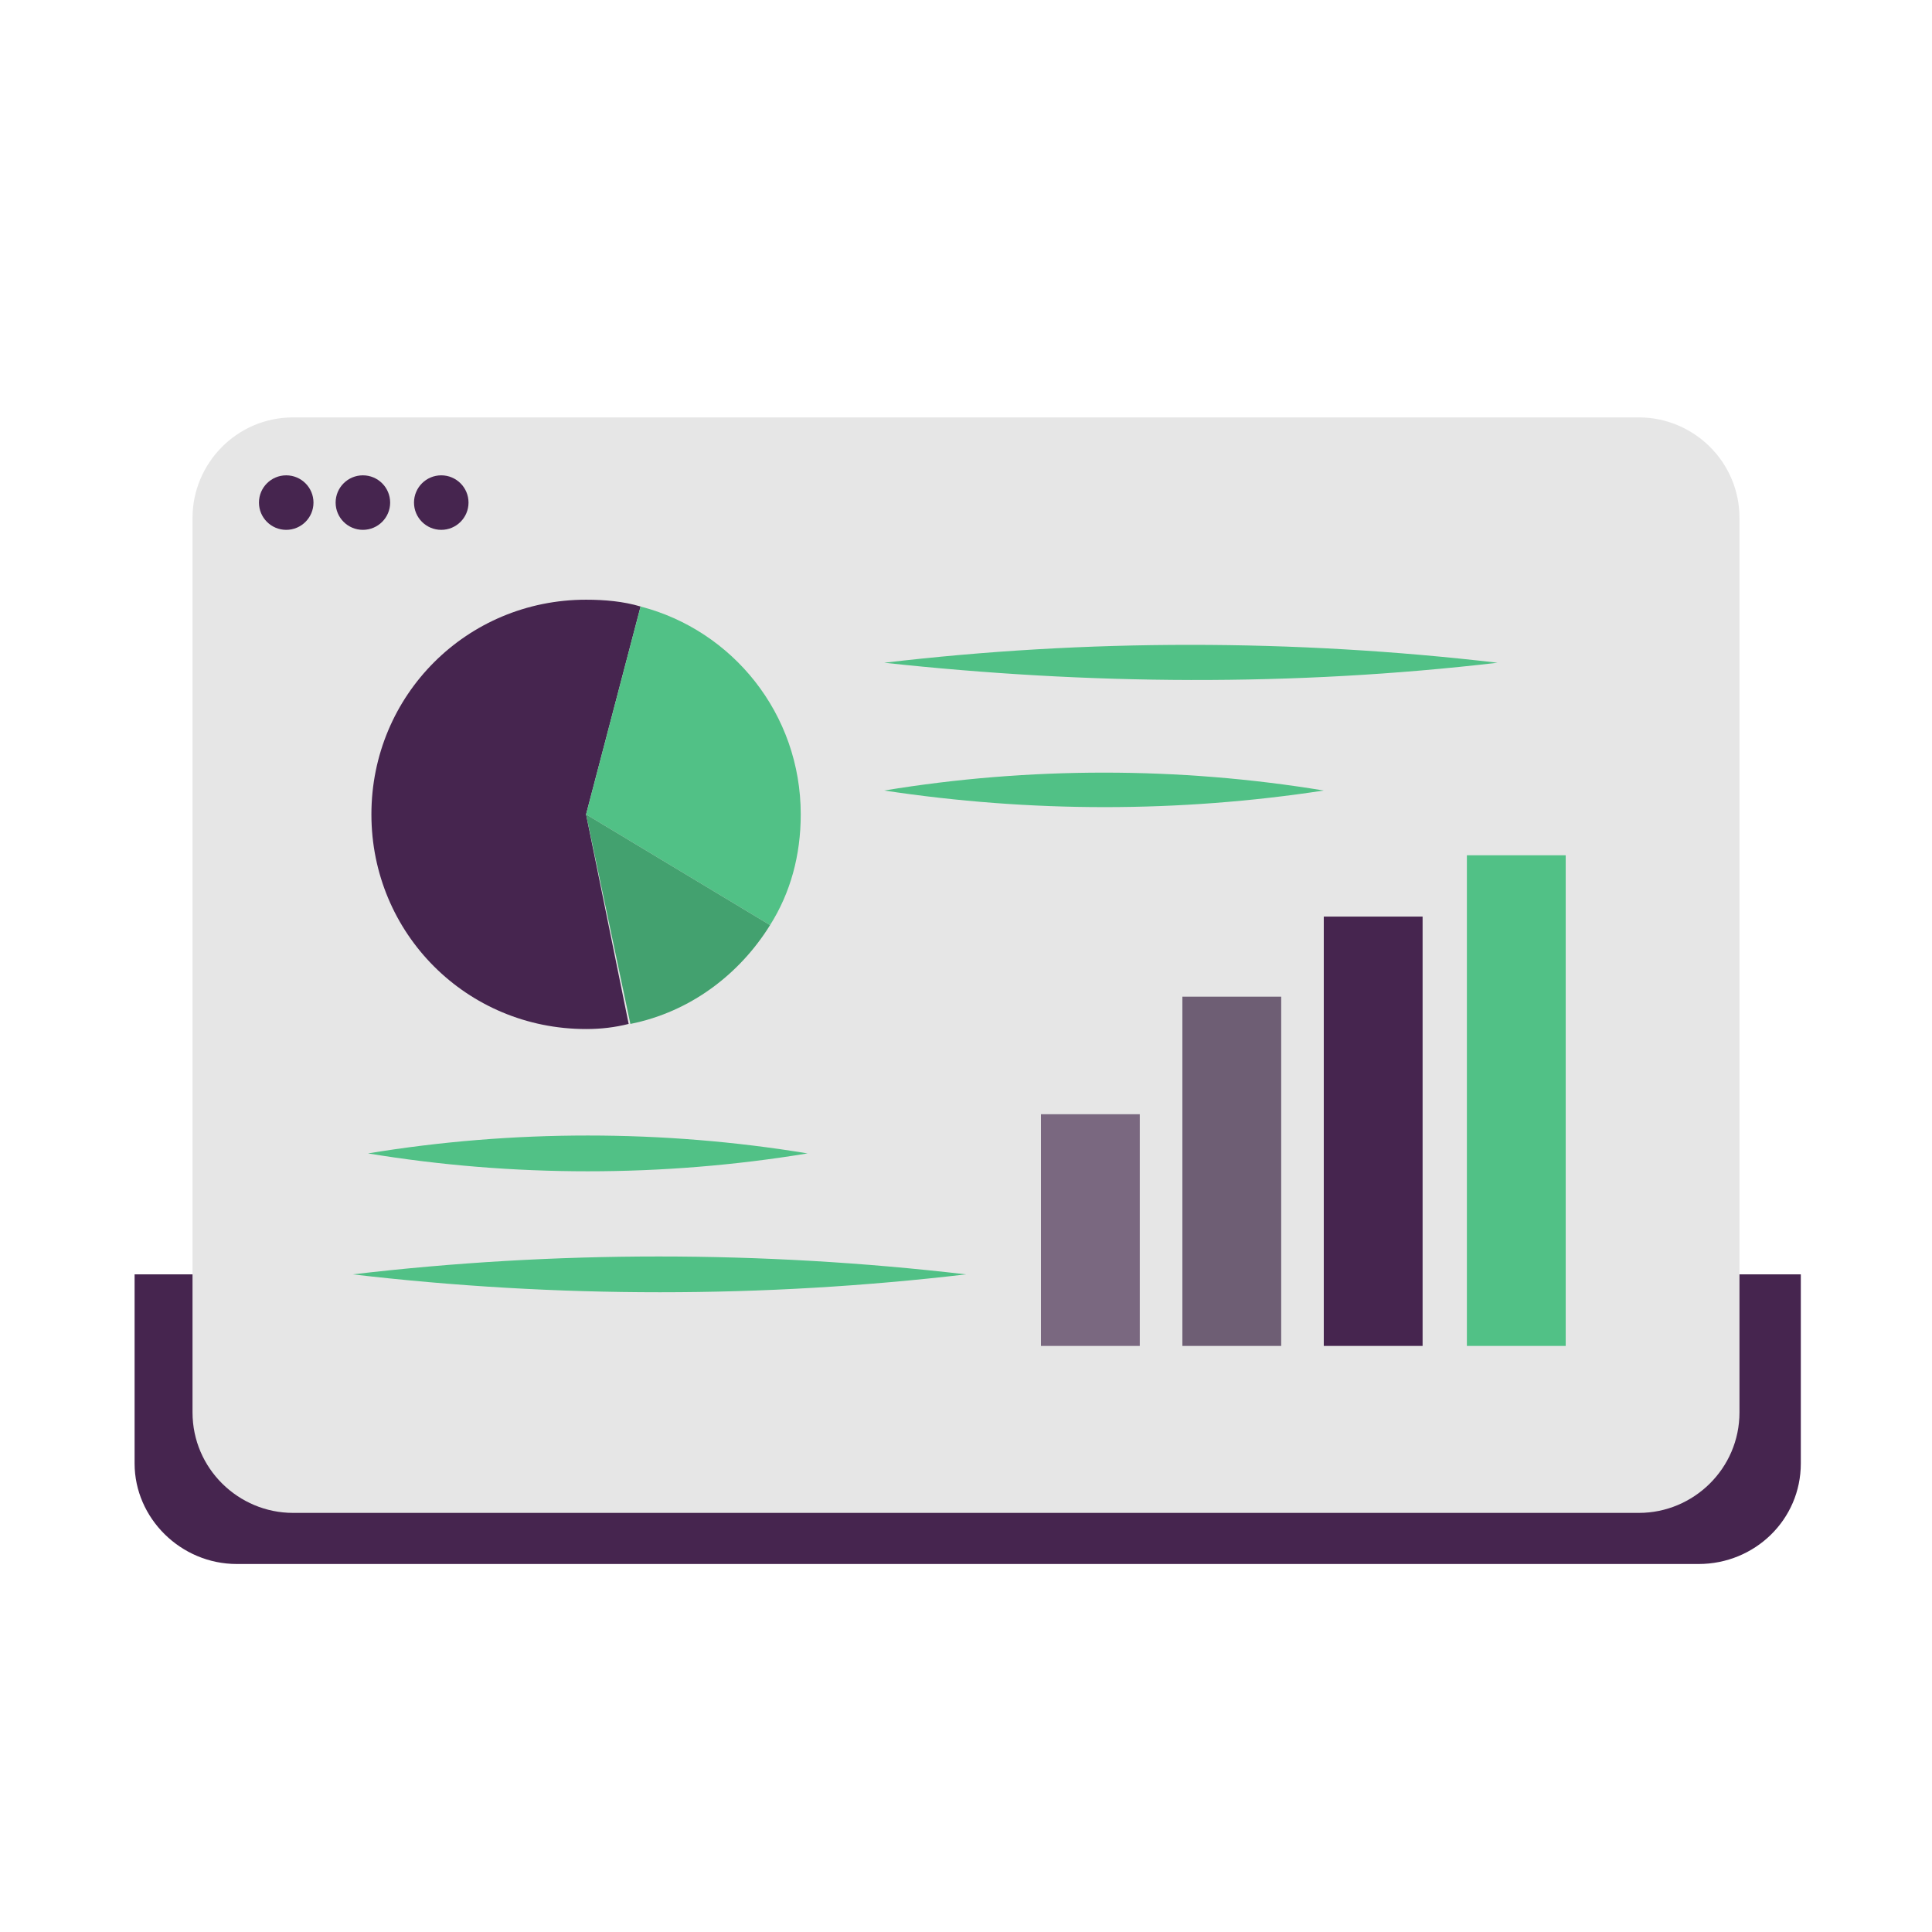 <?xml version="1.0" encoding="utf-8"?>
<!-- Generator: Adobe Illustrator 26.5.0, SVG Export Plug-In . SVG Version: 6.00 Build 0)  -->
<svg version="1.1" id="Laag_1" xmlns="http://www.w3.org/2000/svg" xmlns:xlink="http://www.w3.org/1999/xlink" x="0px" y="0px"
	 viewBox="0 0 113.4 113.4" style="enable-background:new 0 0 113.4 113.4;" xml:space="preserve">
<style type="text/css">
	.st0{fill:#46254F;}
	.st1{fill:none;stroke:#46254F;stroke-width:3;stroke-miterlimit:10;}
	.st2{fill:#FFFFFF;stroke:#46254F;stroke-width:3;stroke-miterlimit:10;}
	.st3{fill:none;stroke:#46254F;stroke-miterlimit:10;}
	.st4{fill:#34203D;}
	.st5{fill:#2C1C35;}
	.st6{fill:#2D1C35;}
	.st7{fill:#C6724C;}
	.st8{clip-path:url(#SVGID_00000172407042461421716420000014153405235499078784_);}
	.st9{fill:#AF5332;}
	.st10{fill:none;}
	.st11{fill:#51C185;}
	.st12{fill:#E5D2C7;}
	.st13{clip-path:url(#SVGID_00000151511400477836715990000017523507852504131969_);}
	.st14{fill:#F2E5DE;}
	.st15{fill:#3A2445;}
	.st16{clip-path:url(#SVGID_00000149366683727771507970000012062825876527811499_);}
	.st17{fill:#4CE593;}
	.st18{fill:#665270;}
	.st19{clip-path:url(#SVGID_00000095327584527962809580000008334606665084013486_);}
	.st20{clip-path:url(#SVGID_00000016051353119293968610000011812322369527153085_);}
	.st21{fill:#0295FF;}
	.st22{clip-path:url(#SVGID_00000151519430168885856280000016734127621563082683_);}
	.st23{fill:#F2F2F2;}
	.st24{fill:#C3BBC6;}
	.st25{clip-path:url(#SVGID_00000032626331159961809720000012047766381617546925_);}
	.st26{fill:#543D5E;}
	.st27{clip-path:url(#SVGID_00000016074991024615601260000009844018264690135698_);}
	.st28{clip-path:url(#SVGID_00000040533029290448783360000006487635647803385752_);}
	.st29{clip-path:url(#SVGID_00000103952126102506906350000000700658486028994478_);}
	.st30{fill:#C7724C;}
	.st31{clip-path:url(#SVGID_00000147186183042542424610000004772003541076016573_);}
	.st32{fill:#4B4668;}
	.st33{clip-path:url(#SVGID_00000147934177220953693960000015651375641906771115_);}
	.st34{fill:#51C186;}
	.st35{fill:#C2BAC5;}
	.st36{fill:#F6F6F6;}
	.st37{fill:#45254E;}
	.st38{fill:#F1F1F1;}
	.st39{fill:#C6C6C6;}
	.st40{fill:#A6A0A9;}
	.st41{fill:#371C3D;}
	.st42{fill:#7A6880;}
	.st43{fill:#9D9D9C;}
	.st44{fill:#969099;}
	.st45{fill:#FFFFFF;}
	.st46{fill:none;stroke:#51C186;stroke-width:3;stroke-miterlimit:10;}
	.st47{fill:#FFFFFF;stroke:#51C186;stroke-width:3;stroke-miterlimit:10;}
	.st48{fill:#E6E6E6;}
	.st49{clip-path:url(#SVGID_00000031928141821822544940000009560865465907184797_);fill:#51C186;}
	.st50{clip-path:url(#SVGID_00000044874252306630648530000017836237330013736070_);fill:#51C186;}
	.st51{clip-path:url(#SVGID_00000136375075454203297670000017743335082065233549_);fill:#51C186;}
	.st52{clip-path:url(#SVGID_00000047031354740313609580000005047365917416855984_);fill:#51C186;}
	.st53{clip-path:url(#SVGID_00000159450588958053084370000008014305177325427596_);fill:#51C186;}
	.st54{clip-path:url(#SVGID_00000181045380795966805120000009524532823670373530_);fill:#51C186;}
	.st55{clip-path:url(#SVGID_00000062180238636686938380000009919849216739077813_);fill:#51C186;}
	.st56{clip-path:url(#SVGID_00000165954155607576490010000010236047310580275647_);fill:#51C186;}
	.st57{clip-path:url(#SVGID_00000103984018895827176960000014846033999158706326_);fill:#51C186;}
	.st58{clip-path:url(#SVGID_00000018233557120902043710000014694326884761053576_);fill:#51C186;}
	.st59{clip-path:url(#SVGID_00000115491163961365089250000015212995500386710424_);fill:#51C186;}
	.st60{clip-path:url(#SVGID_00000056402847845091381910000014032085872286536638_);fill:#51C186;}
	.st61{fill:#43A16F;}
	.st62{fill:#6A5B6F;}
	.st63{fill:none;stroke:#51C186;stroke-miterlimit:10;}
	.st64{fill:none;stroke:#46254F;stroke-width:3;stroke-linecap:round;stroke-miterlimit:10;}
	.st65{fill:none;stroke:#51C186;stroke-width:3;stroke-linecap:round;stroke-miterlimit:10;}
	.st66{fill:#FFFFFF;stroke:#E6E6E6;stroke-miterlimit:10;}
	.st67{fill:none;stroke:#51C186;stroke-width:2;stroke-linecap:round;stroke-linejoin:round;stroke-miterlimit:10;}
	.st68{fill:none;stroke:#51C186;stroke-width:2;stroke-linecap:round;stroke-miterlimit:10;}
	.st69{fill:none;stroke:#46254F;stroke-width:2;stroke-linecap:round;stroke-linejoin:round;stroke-miterlimit:10;}
	.st70{fill:none;stroke:#46254F;stroke-width:2;stroke-linecap:round;stroke-miterlimit:10;}
	.st71{fill:#E6E6E6;stroke:#51C186;stroke-miterlimit:10;}
	.st72{fill:#E6E6E6;stroke:#46254F;stroke-miterlimit:10;}
	.st73{fill:#51C186;stroke:#E6E6E6;stroke-miterlimit:10;}
	.st74{fill:#46254F;stroke:#E6E6E6;stroke-miterlimit:10;}
	.st75{clip-path:url(#SVGID_00000033327526919365009560000014144374026283295163_);fill:#E6E6E6;}
	.st76{clip-path:url(#SVGID_00000014628179048084748190000011762831302055179953_);fill:#E6E6E6;}
	.st77{clip-path:url(#SVGID_00000049900471460561302860000000201902500125143211_);fill:#E6E6E6;}
	.st78{clip-path:url(#SVGID_00000096025715836553282640000011253967391455734180_);fill:#E6E6E6;}
	.st79{clip-path:url(#SVGID_00000160877008942979748630000011876969176323437190_);fill:#E6E6E6;}
	.st80{clip-path:url(#SVGID_00000015336848549452397750000010768126009234121653_);fill:#E6E6E6;}
	.st81{clip-path:url(#SVGID_00000121269884905407257040000018187537484201406643_);fill:#E6E6E6;}
	.st82{clip-path:url(#SVGID_00000070083764439023700440000003598857567245592495_);fill:#E6E6E6;}
	.st83{clip-path:url(#SVGID_00000083074126391788682700000011669920196076951437_);fill:#E6E6E6;}
	.st84{clip-path:url(#SVGID_00000110446613695761017340000003042922933940692634_);fill:#E6E6E6;}
	.st85{clip-path:url(#SVGID_00000092424545912116400690000006409975027359440800_);fill:#51C186;}
	.st86{clip-path:url(#SVGID_00000083055964352026127970000000780384301774866577_);fill:#51C186;}
	.st87{fill:none;stroke:#51C186;stroke-width:4;stroke-miterlimit:10;}
	.st88{fill:none;stroke:#46254F;stroke-width:4;stroke-miterlimit:10;}
	.st89{opacity:0.68;fill:#46254F;}
	.st90{clip-path:url(#SVGID_00000158024958530218508040000002607347258160805052_);}
	.st91{clip-path:url(#SVGID_00000157270152914615081080000003699030865148166303_);}
	.st92{clip-path:url(#SVGID_00000067941176094703713090000018264392363523859079_);}
	.st93{clip-path:url(#SVGID_00000065756854832854197280000016539286408677757116_);}
	.st94{clip-path:url(#SVGID_00000167362279945872611620000013382136782168536720_);}
	.st95{clip-path:url(#SVGID_00000065759769938494645670000017150775668595684782_);}
	.st96{fill:none;stroke:#FFFFFF;stroke-width:0.8;stroke-miterlimit:10;}
	.st97{clip-path:url(#SVGID_00000158025255824348179210000002553683088075294122_);}
	.st98{clip-path:url(#SVGID_00000012430042871202807900000013799250148346281616_);}
	.st99{clip-path:url(#SVGID_00000098197010477241916760000000998800642667175605_);fill:#51C186;}
	.st100{clip-path:url(#SVGID_00000159448188710413777550000000379041029443668101_);fill:#46254F;}
	.st101{clip-path:url(#SVGID_00000013184427381870598240000017804029866787738259_);fill:#51C186;}
	.st102{fill:none;stroke:#E6E6E6;stroke-miterlimit:10;}
	.st103{clip-path:url(#SVGID_00000176020155405040282880000010677597907066715326_);fill:#46254F;}
	.st104{clip-path:url(#SVGID_00000041975193422282431100000003043635518850744192_);fill:#51C186;}
	.st105{clip-path:url(#SVGID_00000099662884010132833970000001115073944060337835_);fill:#51C186;}
	.st106{clip-path:url(#SVGID_00000018209192584562878390000008441380282339668927_);fill:#46254F;}
	.st107{clip-path:url(#SVGID_00000064353275125272632440000007557111979776988062_);fill:#46254F;}
	.st108{clip-path:url(#SVGID_00000123407680165963964800000012136851281295999919_);fill:#46254F;}
	.st109{clip-path:url(#SVGID_00000176752866601907035340000012703023977609158292_);fill:#51C186;}
	.st110{clip-path:url(#SVGID_00000101065738688372056860000004810198499547764368_);fill:#51C186;}
	.st111{clip-path:url(#SVGID_00000105396218210704148970000000111863569552171689_);fill:#46254F;}
	.st112{clip-path:url(#SVGID_00000092455739145241469020000013506138759517596095_);fill:#46254F;}
	.st113{clip-path:url(#SVGID_00000039116879143297906190000012449976283570920595_);fill:#51C186;}
	.st114{clip-path:url(#SVGID_00000163757840296441104860000008139373344731309987_);fill:#51C186;}
	.st115{clip-path:url(#SVGID_00000134225954239090447540000016926353766581938360_);fill:#46254F;}
	.st116{clip-path:url(#SVGID_00000035527695277585524000000008895290100047969200_);fill:#7A6880;}
	.st117{clip-path:url(#SVGID_00000167365305259414176370000014552023448739559828_);fill:#46254F;}
	.st118{clip-path:url(#SVGID_00000072255898492087763970000017380864858183317649_);fill:#51C186;}
	.st119{clip-path:url(#SVGID_00000147213895991608341110000006773848245094279838_);fill:#7A6880;}
	.st120{clip-path:url(#SVGID_00000060029831249410250090000017993302044932383637_);fill:#371C3D;}
	.st121{clip-path:url(#SVGID_00000134965491527975754380000002929374578421418644_);fill:#46254F;}
	.st122{fill:#7A6880;stroke:#46254F;stroke-miterlimit:10;}
	.st123{fill:#FAA90E;stroke:#46254F;stroke-miterlimit:10;}
	.st124{fill:#51C185;stroke:#46254F;stroke-miterlimit:10;}
	.st125{fill:#0295FF;stroke:#46254F;stroke-miterlimit:10;}
	.st126{fill:#D0C9D3;}
	.st127{fill:#6E5E74;}
	.st128{fill:#FF0357;}
	.st129{fill:#C41E4D;}
	.st130{fill:#897E8F;}
	.st131{clip-path:url(#SVGID_00000153700053177062973410000013252255500553968515_);fill:#51C186;}
	.st132{clip-path:url(#SVGID_00000050628015297265365350000001321618873451280557_);fill:#8CC63F;}
	.st133{clip-path:url(#SVGID_00000020363791817210428530000016281706063406913703_);fill:#0071BC;}
	.st134{clip-path:url(#SVGID_00000151537711397995191190000012167676416059741606_);fill:#FBB03B;}
	.st135{opacity:0.34;fill:#F1F1F1;}
	.st136{fill:none;stroke:#7A6880;stroke-width:8;stroke-miterlimit:10;}
	.st137{fill:#E5D9EB;}
	.st138{fill:#FFFFFF;stroke:#46254F;stroke-miterlimit:10;}
	.st139{fill:#FFFFFF;stroke:#51C186;stroke-miterlimit:10;}
	.st140{clip-path:url(#SVGID_00000022525063819324772100000009886250162172369326_);}
	.st141{clip-path:url(#SVGID_00000096046574186593271370000007391757706583393447_);}
	.st142{clip-path:url(#SVGID_00000147926625723327901240000007712654837685713064_);}
	.st143{clip-path:url(#SVGID_00000033329653019837539300000008123095526118881171_);}
	.st144{clip-path:url(#SVGID_00000063609916744582950100000005355594692328535725_);}
	.st145{clip-path:url(#SVGID_00000001629215774631155420000009858843106612928386_);}
	.st146{fill:none;stroke:#46254F;stroke-width:1.4;stroke-miterlimit:10;}
	.st147{fill:none;stroke:#51C186;stroke-width:1.4;stroke-miterlimit:10;}
	.st148{fill:#FAA90E;}
	.st149{clip-path:url(#SVGID_00000000939907477232995030000006202663153003973511_);}
	.st150{clip-path:url(#SVGID_00000045591951408257573630000008193896858527267238_);}
	.st151{clip-path:url(#SVGID_00000001657677220684303050000009252089508907727766_);}
	.st152{clip-path:url(#SVGID_00000145739992735203087450000017660459040178137261_);}
	.st153{clip-path:url(#SVGID_00000128461159439327118590000007232069800993232551_);}
	.st154{clip-path:url(#SVGID_00000116915386316065061180000005178473876085460104_);}
	.st155{clip-path:url(#SVGID_00000109726280940863206550000010234859460960826503_);}
	.st156{clip-path:url(#SVGID_00000162338800456154577180000011919060425427819659_);}
	.st157{clip-path:url(#SVGID_00000048486682021038975670000001534563643003308698_);}
	.st158{clip-path:url(#SVGID_00000005257299342141874470000006677983875899610803_);}
	.st159{clip-path:url(#SVGID_00000157294613036284793360000010764363481093655938_);}
	.st160{clip-path:url(#SVGID_00000093168192795537699460000008783711757540269456_);}
	.st161{clip-path:url(#SVGID_00000097502366879993612760000005337552842863468433_);}
	.st162{clip-path:url(#SVGID_00000013163461390181528870000010963217503993798558_);}
	.st163{clip-path:url(#SVGID_00000147906937058520752980000018285673830814412949_);}
	.st164{clip-path:url(#SVGID_00000019647495947739060630000016402536051026109827_);}
	.st165{clip-path:url(#SVGID_00000075849629960204681870000014896330594710183097_);}
	.st166{clip-path:url(#SVGID_00000138535317324646388960000012158998334736101531_);}
	.st167{clip-path:url(#SVGID_00000112620483507621986910000012397032843197166747_);}
	.st168{clip-path:url(#SVGID_00000075877772820743645450000001330483279628034989_);}
	.st169{clip-path:url(#SVGID_00000126314820418979359640000001092149808021567915_);}
	.st170{clip-path:url(#SVGID_00000158725436850327039410000002407672306714528135_);}
	.st171{clip-path:url(#SVGID_00000035518148276782768160000009270921013248257707_);}
	.st172{clip-path:url(#SVGID_00000098899424523883032390000002312402423911180206_);}
	.st173{clip-path:url(#SVGID_00000075847754432449450410000008121614017968238268_);}
	.st174{clip-path:url(#SVGID_00000177462087540144513090000009831389994612664199_);}
	.st175{clip-path:url(#SVGID_00000053516673697980811880000000223273091834914194_);}
	.st176{clip-path:url(#SVGID_00000099633608961499576120000013949958037420567717_);}
	.st177{clip-path:url(#SVGID_00000119108739725839707120000013034026274861748884_);}
	.st178{clip-path:url(#SVGID_00000120556129357162511830000012155827239917882527_);}
	.st179{clip-path:url(#SVGID_00000020400600603913748010000000447926146590261136_);}
	.st180{clip-path:url(#SVGID_00000093862018173557642810000003543415648561523344_);}
	.st181{clip-path:url(#SVGID_00000176001699152872863470000002340094907578227085_);}
	.st182{clip-path:url(#SVGID_00000177468839580214208930000014966383886063706255_);}
	.st183{clip-path:url(#SVGID_00000094602870443136228350000007969863787001388703_);}
	.st184{clip-path:url(#SVGID_00000176009883413439454600000013007081455801704088_);}
	.st185{clip-path:url(#SVGID_00000006675204396487813660000006305158656633539991_);}
	.st186{clip-path:url(#SVGID_00000008862182792187891940000016373936370024430779_);}
	.st187{clip-path:url(#SVGID_00000152945373517389486290000003240943199718641304_);}
	.st188{clip-path:url(#SVGID_00000106835444914119891840000011616912514608668063_);}
	.st189{clip-path:url(#SVGID_00000161620432241661260860000002843798530936477871_);}
	.st190{clip-path:url(#SVGID_00000048476079662575864430000000654983872411506573_);}
	.st191{clip-path:url(#SVGID_00000012474597723585782680000004555327824428621451_);}
	.st192{clip-path:url(#SVGID_00000103949804509886189620000016578893674981060501_);}
	.st193{clip-path:url(#SVGID_00000134216615557303933780000000415973965131103662_);}
	.st194{clip-path:url(#SVGID_00000070090713069639960020000003186034258670611625_);}
	.st195{clip-path:url(#SVGID_00000067207329031929846670000012131127356805548962_);}
	.st196{clip-path:url(#SVGID_00000049903556031046769820000000614069820238257593_);}
	.st197{clip-path:url(#SVGID_00000083056222692628525340000004017438863761758851_);}
	.st198{clip-path:url(#SVGID_00000159454053600127353050000007040876165735251590_);}
	.st199{clip-path:url(#SVGID_00000145048243931433349460000007437971376763192455_);}
	.st200{clip-path:url(#SVGID_00000123401433010301531500000006532582185690752136_);}
	.st201{clip-path:url(#SVGID_00000145052779231092303900000002113120590824707480_);}
	.st202{clip-path:url(#SVGID_00000093888988126406150430000002654747016370984073_);}
	.st203{clip-path:url(#SVGID_00000182492488269744342760000000486285418287006342_);}
	.st204{clip-path:url(#SVGID_00000003067705156021502000000016684259059373757570_);}
	.st205{clip-path:url(#SVGID_00000070106811025457030430000010135508541466434978_);}
	.st206{clip-path:url(#SVGID_00000077317939582323378400000015441278490093899157_);}
	.st207{clip-path:url(#SVGID_00000116210224938605436270000014443770788458519998_);}
	.st208{clip-path:url(#SVGID_00000051364206725265254250000012917003887542385800_);}
	.st209{fill:none;stroke:#371C3D;stroke-width:3;stroke-miterlimit:10;}
	.st210{clip-path:url(#SVGID_00000036229996073174357090000001804437654293859740_);}
	.st211{clip-path:url(#SVGID_00000021815555585593069240000004544917335872585145_);}
	.st212{clip-path:url(#SVGID_00000042702423512140536880000017199730693597154997_);}
	.st213{clip-path:url(#SVGID_00000177451916537549875290000008024497724385090723_);}
	.st214{clip-path:url(#SVGID_00000023962797027179850520000003809899561106677640_);}
	.st215{clip-path:url(#SVGID_00000029010060125578006420000004596845789746347174_);}
	.st216{clip-path:url(#SVGID_00000109738737030316325660000007137087521271673006_);}
	.st217{clip-path:url(#SVGID_00000111187921803054303390000008733327322324382857_);}
	.st218{clip-path:url(#SVGID_00000075845599942359183470000015471477505081181367_);}
	.st219{clip-path:url(#SVGID_00000007408144976329151650000011268493738523915169_);}
	.st220{clip-path:url(#SVGID_00000105413802305875981590000010472071098986763186_);}
	.st221{clip-path:url(#SVGID_00000182494135958735362920000013076286028864278428_);}
	.st222{fill:none;stroke:#43A16F;stroke-width:3;stroke-miterlimit:10;}
	.st223{clip-path:url(#SVGID_00000007414267464525678630000005601202872183414193_);}
	.st224{clip-path:url(#SVGID_00000176738996456370164410000009508489089465032636_);}
	.st225{clip-path:url(#SVGID_00000114049489831552941630000003146735622698043778_);}
	.st226{clip-path:url(#SVGID_00000074399466755501694780000006932657568916761224_);}
	.st227{clip-path:url(#SVGID_00000005224870604177624930000013708088333581083787_);}
	.st228{clip-path:url(#SVGID_00000059991860075408156870000004683425918853603772_);}
	.st229{clip-path:url(#SVGID_00000079484324679207546190000003120533649190860711_);}
	.st230{clip-path:url(#SVGID_00000152237934798307779260000010215615247816748417_);}
	.st231{clip-path:url(#SVGID_00000098921471027256899220000015182500980841726869_);}
	.st232{clip-path:url(#SVGID_00000000943699163691424790000016219449746942812863_);}
	.st233{clip-path:url(#SVGID_00000172404747501584861440000000169049147277345714_);}
	.st234{clip-path:url(#SVGID_00000152228251708676646650000005438373882187448704_);}
	.st235{clip-path:url(#SVGID_00000143609242515361148170000012250267903171388066_);}
	.st236{clip-path:url(#SVGID_00000137835776504389650730000004238923111095998111_);}
	.st237{clip-path:url(#SVGID_00000081616681396583134990000012044462385868922542_);}
	.st238{clip-path:url(#SVGID_00000060717988243444009880000014228300634166645393_);}
	.st239{clip-path:url(#SVGID_00000041985831583809766310000008122632298990768042_);}
	.st240{clip-path:url(#SVGID_00000021834463012017733770000005598229587057579962_);}
	.st241{clip-path:url(#SVGID_00000144305209474192901890000006721923262557912482_);}
	.st242{clip-path:url(#SVGID_00000116929427230473057040000008780469325848363910_);}
	.st243{clip-path:url(#SVGID_00000103978484816802067690000003582940125652727435_);}
	.st244{clip-path:url(#SVGID_00000139296120573599317010000002770913923487930243_);}
	.st245{clip-path:url(#SVGID_00000103230703414725557520000004086040010178952377_);}
	.st246{clip-path:url(#SVGID_00000091700784286959863430000013959102584396059799_);}
	.st247{clip-path:url(#SVGID_00000181067483910404186930000001637900993169633453_);}
	.st248{clip-path:url(#SVGID_00000142863209581589932950000014833795433571216018_);}
	.st249{clip-path:url(#SVGID_00000018230689249117259090000012221202963743819153_);}
	.st250{clip-path:url(#SVGID_00000138554109961663585790000002840825579532614580_);fill:#51C185;}
	.st251{clip-path:url(#SVGID_00000143596996585544991760000007401466021849647262_);}
	.st252{clip-path:url(#SVGID_00000142887235408173238130000002113163974797128604_);}
	.st253{clip-path:url(#SVGID_00000165926328366478541040000013804369559510314657_);}
	.st254{clip-path:url(#SVGID_00000140015353261964191330000005969399239918311070_);}
	.st255{clip-path:url(#SVGID_00000002362826756757326540000002083794123603372731_);}
	.st256{clip-path:url(#SVGID_00000177478635603923542400000001822865579156256155_);}
	.st257{clip-path:url(#SVGID_00000141442785419989281330000001420807764229667484_);}
	.st258{clip-path:url(#SVGID_00000059274023805914993100000005918657762001486013_);}
	.st259{clip-path:url(#SVGID_00000177484474011398150140000012196647492641476246_);}
	.st260{clip-path:url(#SVGID_00000059310708819072292140000001981281371051671461_);}
	.st261{clip-path:url(#SVGID_00000017483450777917007030000005874752707208551571_);}
	.st262{clip-path:url(#SVGID_00000022540834540310033320000012818724082204422333_);}
	.st263{fill:#E6007E;}
	.st264{fill:#A75D43;}
	.st265{fill:url(#man_1_Orginal_1-4_00000047780879428885812010000007186426771989219240_);}
	.st266{fill:#8A7E91;}
	.st267{clip-path:url(#SVGID_00000059275551490148822800000010146866050730477963_);}
	.st268{clip-path:url(#SVGID_00000008141479264427765500000009878825900042344864_);}
	.st269{fill:#9D90A3;}
	.st270{clip-path:url(#SVGID_00000055697081235583408130000012336277906143829394_);}
	.st271{clip-path:url(#SVGID_00000111890340442717405670000001068403953142112183_);}
	.st272{clip-path:url(#SVGID_00000116203881098593128660000018108555773464039811_);}
	.st273{clip-path:url(#SVGID_00000033368396980261112720000009868040377666049173_);}
	.st274{clip-path:url(#SVGID_00000000214262279159046180000015913793942503241635_);}
	.st275{clip-path:url(#SVGID_00000104688757630357641640000014274666122169007248_);}
	.st276{clip-path:url(#SVGID_00000119835620288051192090000000345331760726126498_);}
	.st277{clip-path:url(#SVGID_00000049185788417542923560000004805782014454783160_);}
	.st278{clip-path:url(#SVGID_00000128465442831927888590000006429865870521383040_);}
	.st279{clip-path:url(#SVGID_00000155825892869602597770000013422942328536102285_);}
	.st280{clip-path:url(#SVGID_00000176760451368213600670000011353976950101231242_);}
	.st281{clip-path:url(#SVGID_00000147941952686918504340000016788482855640459440_);}
	.st282{clip-path:url(#SVGID_00000000938223486463569750000005434997284786564533_);}
	.st283{clip-path:url(#SVGID_00000045611138094282206600000016948401874677247134_);}
	.st284{clip-path:url(#SVGID_00000102545131475008536390000016977677518952484026_);}
	.st285{clip-path:url(#SVGID_00000101081385059384657610000010719398319543462037_);}
	.st286{clip-path:url(#SVGID_00000119830239420436393890000014461314254125376425_);}
	.st287{clip-path:url(#SVGID_00000090983511965582256860000007776953899164997302_);}
	.st288{clip-path:url(#SVGID_00000022528714784960715260000005137689455672375694_);}
	.st289{clip-path:url(#SVGID_00000003794557618090291220000007648374355831105726_);}
	.st290{clip-path:url(#SVGID_00000165935866381101060400000002085613041808509372_);}
	.st291{clip-path:url(#SVGID_00000175308481896888449670000017617066318199371148_);}
	.st292{clip-path:url(#SVGID_00000164501246272022978930000001607929179893304253_);}
	.st293{clip-path:url(#SVGID_00000087397664561806101110000001077408767487438739_);}
	.st294{clip-path:url(#SVGID_00000013904380773512620970000017885371873696062141_);}
	.st295{clip-path:url(#SVGID_00000055702637920275067070000017477153903004528785_);}
	.st296{clip-path:url(#SVGID_00000092426254431576916490000002386987082594670993_);}
	.st297{clip-path:url(#SVGID_00000106147988837815040690000013282477913516368269_);}
	.st298{clip-path:url(#SVGID_00000016033091790779342940000013830540448384673938_);}
	.st299{clip-path:url(#SVGID_00000038409278000559114680000006709151649020528790_);}
	.st300{clip-path:url(#SVGID_00000064342771610841038700000011058218691829037441_);}
	.st301{clip-path:url(#SVGID_00000083779008988626683650000007670110832825938346_);}
	.st302{clip-path:url(#SVGID_00000114068151213726672350000016496313603977930369_);}
	.st303{clip-path:url(#SVGID_00000034062631553862981710000009492852190496932016_);}
	.st304{clip-path:url(#SVGID_00000041995277044945169600000002240139865204877187_);}
	.st305{clip-path:url(#SVGID_00000098934413855169274280000007878161218366502552_);}
	.st306{clip-path:url(#SVGID_00000131345442738540649650000014548860090078682300_);}
	.st307{clip-path:url(#SVGID_00000097470324305078604930000002523106532379213751_);}
	.st308{clip-path:url(#SVGID_00000121989918622653562360000017868117961576665010_);}
	.st309{clip-path:url(#SVGID_00000012451755677607874740000003468945798926641563_);}
	.st310{clip-path:url(#SVGID_00000028316660459579323590000016404046895670455181_);}
	.st311{clip-path:url(#SVGID_00000132052272430312306060000007090058345543663028_);}
	.st312{clip-path:url(#SVGID_00000061449048207413184740000010020833804108108175_);}
	.st313{clip-path:url(#SVGID_00000068667570034594149960000001297647402201350070_);}
	.st314{clip-path:url(#SVGID_00000117667623588584418890000007478563414957968259_);}
	.st315{clip-path:url(#SVGID_00000138559820242815123000000002156516569405611443_);}
	.st316{clip-path:url(#SVGID_00000020387547169014067730000004349387919446391988_);}
	.st317{clip-path:url(#SVGID_00000178175786366331000880000003435793639767628709_);}
	.st318{clip-path:url(#SVGID_00000021113133669603675050000008233465230422858899_);}
	.st319{clip-path:url(#SVGID_00000022535688920075783690000003830661246154177432_);}
	.st320{clip-path:url(#SVGID_00000163771717801587658930000011557385286825946263_);}
	.st321{clip-path:url(#SVGID_00000145037728392320007710000000925558656049979015_);}
	.st322{clip-path:url(#SVGID_00000140703691778981146550000005806646309576252573_);}
	.st323{clip-path:url(#SVGID_00000089575516517765421420000005832010116541461153_);}
	.st324{clip-path:url(#SVGID_00000063615359735840107740000008407903082106833342_);}
	.st325{clip-path:url(#SVGID_00000045610770751709704880000002214799361183060620_);}
	.st326{clip-path:url(#SVGID_00000088132205771888906880000013862727225689980302_);}
	.st327{clip-path:url(#SVGID_00000107587306029386819300000008028255725452001664_);}
	.st328{clip-path:url(#SVGID_00000173139019548365923930000003783274935900897200_);}
	.st329{clip-path:url(#SVGID_00000072252622821191130950000003617119629034775961_);}
	.st330{clip-path:url(#SVGID_00000079470538621575025610000010502818770183188926_);}
	.st331{clip-path:url(#SVGID_00000086693526850194433780000003437377116971776389_);}
	.st332{clip-path:url(#SVGID_00000147217907245042300200000012050804193298274186_);}
	.st333{clip-path:url(#SVGID_00000036236050592227992590000014756767488595086214_);}
	.st334{clip-path:url(#SVGID_00000098212895344870010730000017664255060457916547_);}
	.st335{clip-path:url(#SVGID_00000140700167659086788070000009167702030031036597_);}
	.st336{clip-path:url(#SVGID_00000046328927244518466580000005777884199768083351_);}
	.st337{clip-path:url(#SVGID_00000141457594865468770750000003500752082910224548_);}
	.st338{clip-path:url(#SVGID_00000139984493694432043800000014423413615185677230_);}
	.st339{clip-path:url(#SVGID_00000052815894448927056060000011481990071408132236_);}
	.st340{clip-path:url(#SVGID_00000036939012217985957000000001472199411296409233_);}
	.st341{clip-path:url(#SVGID_00000034053183902292022330000009216491541181882554_);}
	.st342{clip-path:url(#SVGID_00000093143239808090020310000009619166629731317923_);}
	.st343{clip-path:url(#SVGID_00000071520415189091803790000009995820285061837959_);}
	.st344{clip-path:url(#SVGID_00000134940806671446275180000013918767343030617791_);}
	.st345{clip-path:url(#SVGID_00000011731895086885041660000006719164888611463561_);}
	.st346{clip-path:url(#SVGID_00000121243877964284843820000007181184865783654287_);}
	.st347{clip-path:url(#SVGID_00000088135169012775968830000006693647490885068190_);}
	.st348{clip-path:url(#SVGID_00000114036707565068942080000014502871698352669600_);}
	.st349{clip-path:url(#SVGID_00000023990263568438781630000015157193186682712973_);}
	.st350{clip-path:url(#SVGID_00000022520922737694956000000004504389932641571462_);}
	.st351{clip-path:url(#SVGID_00000072282271474683237250000008265572882641654416_);}
	.st352{clip-path:url(#SVGID_00000008836362479381935190000007637893337799523500_);}
	.st353{fill:#2D2E83;stroke:#FFFFFF;stroke-width:2;stroke-linecap:round;stroke-linejoin:round;stroke-miterlimit:10;}
	.st354{clip-path:url(#SVGID_00000111181309273154123170000016370709198534181770_);}
	.st355{clip-path:url(#SVGID_00000136401702658031695120000006232460300356559790_);}
	.st356{clip-path:url(#SVGID_00000178175543262401955290000006060463189163517862_);}
	.st357{clip-path:url(#SVGID_00000064326096539354312040000005415068967459523753_);}
	.st358{clip-path:url(#SVGID_00000098918671146136842220000007966530748162735011_);}
	.st359{clip-path:url(#SVGID_00000003812237010624166020000006069529301831737012_);}
	.st360{clip-path:url(#SVGID_00000080166864054129258000000007222163790632762531_);}
	.st361{clip-path:url(#SVGID_00000065045156142966979410000009805408462873620382_);}
	.st362{clip-path:url(#SVGID_00000080199368948294529790000014368554757497121972_);}
	.st363{clip-path:url(#SVGID_00000183931744642272029970000015321828041248391830_);}
	.st364{clip-path:url(#SVGID_00000137827320929706063920000000108790417825685173_);}
	.st365{clip-path:url(#SVGID_00000039092279715501178630000015048952401825350791_);}
	.st366{clip-path:url(#SVGID_00000050654168082833838710000007506549009522426786_);}
	.st367{clip-path:url(#SVGID_00000149374581004957258710000017559621102228160146_);}
	.st368{clip-path:url(#SVGID_00000168089563188921655890000011418818712295572405_);}
	.st369{clip-path:url(#SVGID_00000052104747265412363420000017787425157016653237_);}
	.st370{clip-path:url(#SVGID_00000088117825357291114780000015373857339350575273_);}
	.st371{clip-path:url(#SVGID_00000013174043651517061950000007395853272615166593_);}
	.st372{clip-path:url(#SVGID_00000136390792113978824790000017127190831811938477_);}
	.st373{clip-path:url(#SVGID_00000168107848911347007120000012871126429263036089_);}
	.st374{clip-path:url(#SVGID_00000059288219869013966180000012542191660472104586_);}
	.st375{clip-path:url(#SVGID_00000110454426700283737640000005065153004411388845_);}
	.st376{clip-path:url(#SVGID_00000124884347307810670980000004193250091561991858_);}
	.st377{clip-path:url(#SVGID_00000139292571486241279390000017860251769737333176_);}
	.st378{clip-path:url(#SVGID_00000155863872796365995660000005630129508600304304_);}
	.st379{clip-path:url(#SVGID_00000075861608889346391050000012962663974973555107_);}
	.st380{clip-path:url(#SVGID_00000172398474922042473710000012287015109846357168_);}
	.st381{clip-path:url(#SVGID_00000162324482644925911050000008909742972341095558_);}
	.st382{clip-path:url(#SVGID_00000001627463571659645800000002065467198946259375_);}
	.st383{clip-path:url(#SVGID_00000127728910352131553450000011244861598703597441_);}
	.st384{clip-path:url(#SVGID_00000053514579253577926130000012337430917530421169_);}
	.st385{clip-path:url(#SVGID_00000152264512881343566230000011530627103434073011_);}
	.st386{clip-path:url(#SVGID_00000167365670232406190150000017325607398022730896_);}
	.st387{clip-path:url(#SVGID_00000162348431206462715700000017795226503870171271_);}
	.st388{clip-path:url(#SVGID_00000003793365982041025330000007688899472318778005_);}
	.st389{clip-path:url(#SVGID_00000172407522804508305700000001540696803761809033_);}
	.st390{clip-path:url(#SVGID_00000021812396076480514340000013325502285925593737_);}
	.st391{clip-path:url(#SVGID_00000157995080449999676030000009415222840106336903_);}
	.st392{clip-path:url(#SVGID_00000057839200788398734990000015993258352272976771_);}
	.st393{clip-path:url(#SVGID_00000148662747852669765660000008305432200199341192_);}
	.st394{fill:none;stroke:#51C186;stroke-linecap:round;stroke-linejoin:round;stroke-miterlimit:10;}
	.st395{clip-path:url(#SVGID_00000049931140156935751240000010971124126214409861_);}
	.st396{clip-path:url(#SVGID_00000152952955727097592470000011151047690059399339_);}
	.st397{clip-path:url(#SVGID_00000048466940114997054040000008931694815020733621_);}
	.st398{clip-path:url(#SVGID_00000160871446681787825500000006457655916579797909_);}
	.st399{clip-path:url(#SVGID_00000069383008505640136500000009896364495335792566_);}
	.st400{clip-path:url(#SVGID_00000002358647511405815030000011244008978169186191_);}
	.st401{clip-path:url(#SVGID_00000049906285148432685140000010499518337048403339_);}
	.st402{clip-path:url(#SVGID_00000109029551229076596830000011746256254790811547_);}
	.st403{clip-path:url(#SVGID_00000093154756789120141990000000265573554306985378_);}
	.st404{clip-path:url(#SVGID_00000102538283916518970660000011804034327351147915_);}
	.st405{clip-path:url(#SVGID_00000106836660107102731860000009854415565689452430_);}
	.st406{clip-path:url(#SVGID_00000032614132704130528750000010720620066686546859_);}
	.st407{clip-path:url(#SVGID_00000089536239570783373980000000760904031888791185_);}
	.st408{clip-path:url(#SVGID_00000078045519450486121330000012403658519601469083_);}
	.st409{clip-path:url(#SVGID_00000040537929160349649830000002479912335517866384_);}
	.st410{clip-path:url(#SVGID_00000020360947904121645240000001162078725633511301_);}
	.st411{clip-path:url(#SVGID_00000060730422066693576500000007710104857180952454_);}
	.st412{clip-path:url(#SVGID_00000102525656876511092610000002379382479001907110_);}
	.st413{clip-path:url(#SVGID_00000065789957170790384150000001534412227017960102_);fill:#51C186;}
	.st414{clip-path:url(#SVGID_00000041287218453513239260000000309019376138511522_);fill:#51C186;}
	.st415{clip-path:url(#SVGID_00000083801907571412504890000004245626016445341354_);fill:#51C186;}
	.st416{clip-path:url(#SVGID_00000043456921634277873110000000922639704307408572_);fill:#51C186;}
	.st417{clip-path:url(#SVGID_00000169547920927053793830000010740152176283078555_);fill:#51C186;}
	.st418{clip-path:url(#SVGID_00000145030145222276512320000013482943301878713485_);fill:#51C186;}
	.st419{clip-path:url(#SVGID_00000116200005895952771180000004385527554720295574_);fill:#51C186;}
	.st420{clip-path:url(#SVGID_00000183224221248651835500000009016009378565524922_);fill:#46254F;}
	.st421{clip-path:url(#SVGID_00000060753344592105083140000012483132043876171430_);fill:#46254F;}
	.st422{clip-path:url(#SVGID_00000061472649117581852390000005566127757350368413_);fill:#46254F;}
	.st423{clip-path:url(#SVGID_00000000200162278165340020000003233363841610916286_);fill:#46254F;}
	.st424{clip-path:url(#SVGID_00000018217329821703626000000016551295288852966815_);fill:#46254F;}
	.st425{clip-path:url(#SVGID_00000016051516720824513630000005155679766091030675_);fill:#46254F;}
	.st426{clip-path:url(#SVGID_00000134234606098498191190000002169086837345330319_);fill:#46254F;}
	.st427{fill:#FDFEFE;}
	.st428{fill:#69A6F6;}
	.st429{fill:#FEFEFE;}
	.st430{clip-path:url(#SVGID_00000117658224531316719570000010185504787286536105_);}
	.st431{clip-path:url(#SVGID_00000144326996171440576750000000433545280616551329_);}
	.st432{clip-path:url(#SVGID_00000136391855160345113890000006033498392131267003_);}
	.st433{clip-path:url(#SVGID_00000127749726170365649850000016713075942890811527_);fill:#51C186;}
	.st434{fill:none;stroke:#46254F;stroke-linecap:round;stroke-miterlimit:10;}
	.st435{fill:none;stroke:#51C186;stroke-linecap:round;stroke-miterlimit:10;}
	.st436{opacity:0.2;fill:#51C185;}
	.st437{opacity:0.2;fill:#FF0357;}
	.st438{fill:#FF0357;stroke:#46254F;stroke-miterlimit:10;}
	.st439{opacity:0.2;fill:#FAA90E;}
	.st440{opacity:0.2;fill:#51C186;}
	.st441{fill:#51C186;stroke:#46254F;stroke-miterlimit:10;}
	.st442{clip-path:url(#SVGID_00000084502851402878405310000008210981198618058898_);}
	.st443{clip-path:url(#SVGID_00000182512959693772205360000002628379710390665092_);}
</style>
<g>
	<path class="st0" d="M7.9,85.9c0,3.2,2.7,5.9,6,5.9h85.8c3.3,0,6-2.6,6-5.9V74.8H7.9V85.9z"/>
</g>
<path class="st48" d="M96.2,88.8h-79c-3.2,0-5.9-2.6-5.9-5.9V30.4c0-3.2,2.6-5.9,5.9-5.9h79c3.2,0,5.9,2.6,5.9,5.9v52.5
	C102.1,86.2,99.4,88.8,96.2,88.8z"/>
<rect x="61.1" y="65.4" class="st42" width="5.8" height="13.6"/>
<rect x="69.4" y="58.5" class="st127" width="5.8" height="20.5"/>
<rect x="77.7" y="53.8" class="st0" width="5.8" height="25.2"/>
<rect x="86.1" y="50.2" class="st34" width="5.8" height="28.8"/>
<g>
	<path class="st0" d="M37.6,35.6c-1-0.3-2.1-0.4-3.2-0.4c-7,0-12.6,5.6-12.6,12.6c0,7,5.6,12.6,12.6,12.6c0.9,0,1.7-0.1,2.5-0.3
		l-2.5-12.3L37.6,35.6z"/>
	<path class="st34" d="M45.2,54.3c1.2-1.9,1.8-4.1,1.8-6.5c0-5.9-4-10.8-9.4-12.2l-3.2,12.2L45.2,54.3z"/>
	<path class="st61" d="M45.2,54.3l-10.8-6.5L37,60.1C40.5,59.4,43.4,57.2,45.2,54.3z"/>
</g>
<g>
	<path class="st34" d="M51.9,38.9c11.9-1.4,24-1.4,36,0C75.9,40.3,63.9,40.2,51.9,38.9L51.9,38.9z"/>
</g>
<g>
	<path class="st34" d="M20.7,74.8c11.9-1.4,24-1.4,36,0C44.8,76.2,32.7,76.2,20.7,74.8L20.7,74.8z"/>
</g>
<g>
	<path class="st34" d="M51.9,46.4c8.5-1.4,17.3-1.4,25.8,0C69.2,47.7,60.5,47.7,51.9,46.4L51.9,46.4z"/>
</g>
<g>
	<path class="st34" d="M21.6,67.7c8.5-1.4,17.3-1.4,25.8,0C38.9,69.1,30.1,69.1,21.6,67.7L21.6,67.7z"/>
</g>
<g>
	<circle class="st0" cx="16.8" cy="29.5" r="1.6"/>
	<circle class="st0" cx="21.3" cy="29.5" r="1.6"/>
	<circle class="st0" cx="25.9" cy="29.5" r="1.6"/>
</g>
</svg>
